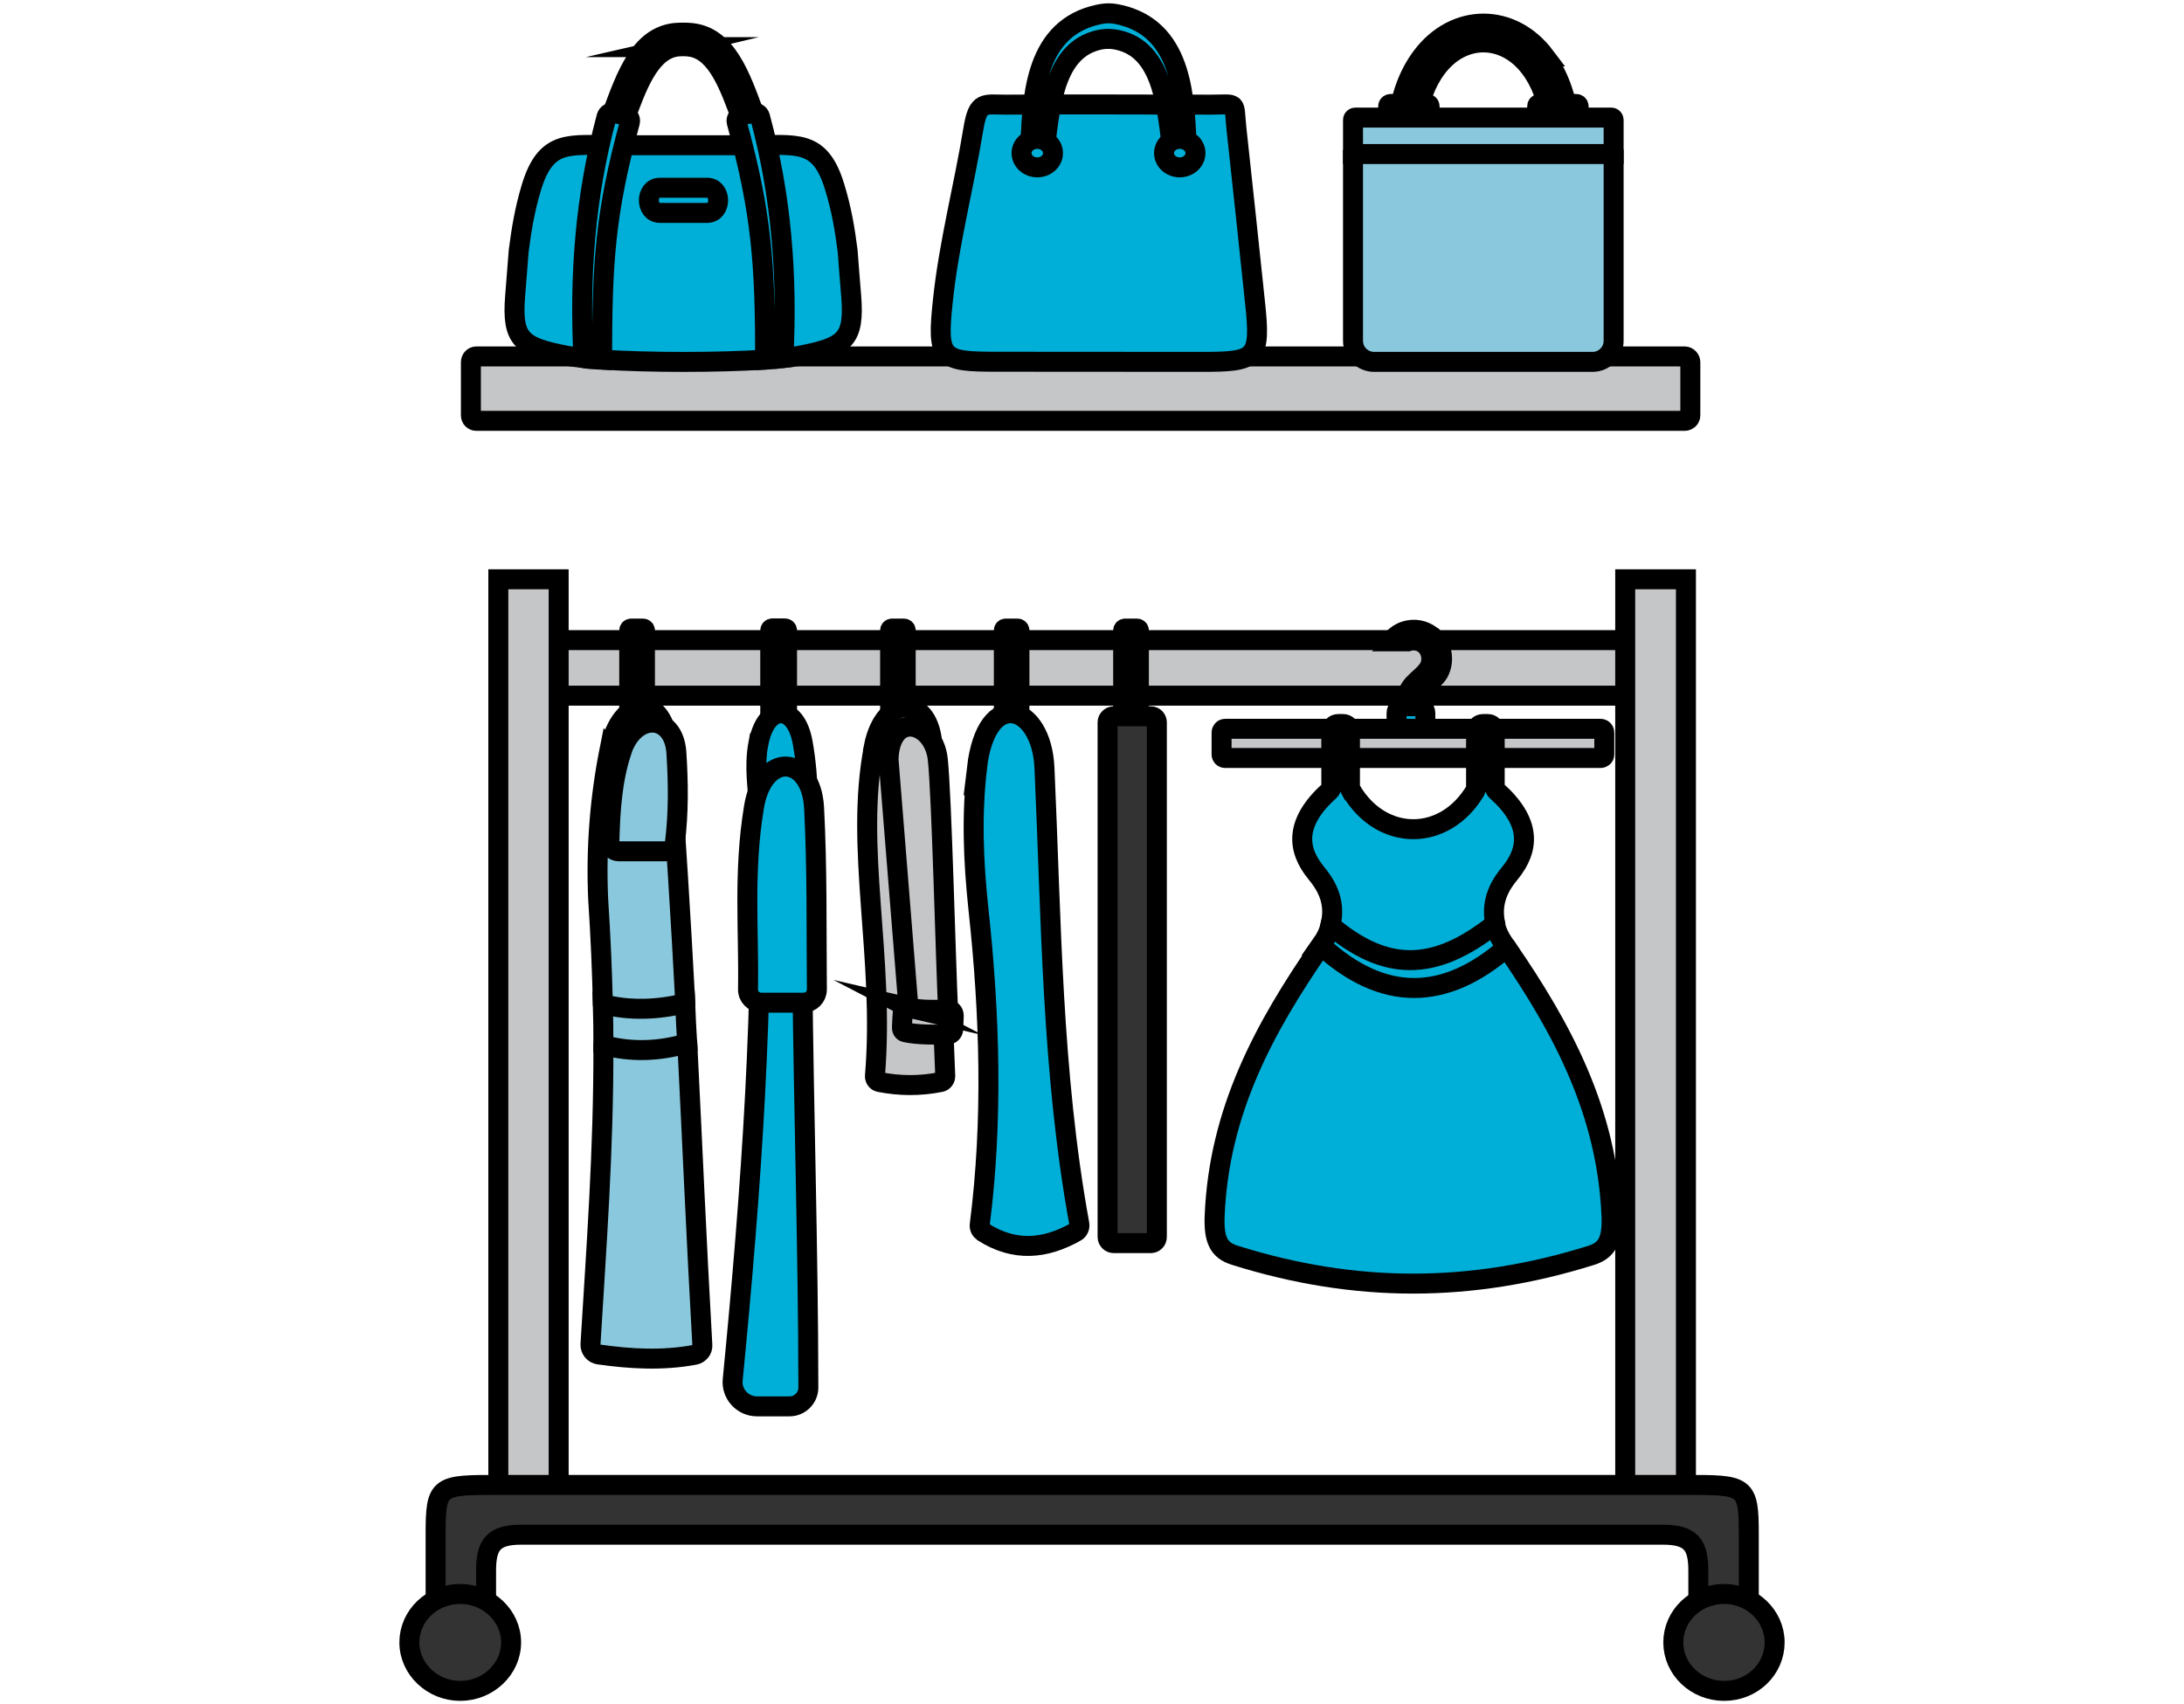 <?xml version="1.0" encoding="UTF-8"?><svg id="_レイヤー_2" xmlns="http://www.w3.org/2000/svg" xmlns:xlink="http://www.w3.org/1999/xlink" viewBox="0 0 164 128"><defs><style>.cls-1{fill:none;}.cls-2{fill:#8ac9dd;}.cls-2,.cls-3,.cls-4,.cls-5,.cls-6,.cls-7{stroke:#000;stroke-miterlimit:10;stroke-width:1.5px;}.cls-2,.cls-3,.cls-5,.cls-6{fill-rule:evenodd;}.cls-3{fill:#333;}.cls-4,.cls-5{fill:#00afd8;}.cls-6,.cls-7{fill:#c5c6c8;}.cls-8{clip-path:url(#clippath);}</style><clipPath id="clippath"><rect class="cls-1" width="164" height="128"/></clipPath></defs><g id="_レイヤー_1-2"><g class="cls-8"><rect class="cls-7" x="40.08" y="48.08" width="83.84" height="4.17"/><rect class="cls-7" x="37.42" y="43.51" width="4.53" height="69.56"/><rect class="cls-7" x="122.04" y="43.51" width="4.56" height="69.56"/><path class="cls-3" d="M126.46,111.53c4.62,0,4.86-.03,4.86,3.73v7.1h-3.79v-4.38c0-1.94-.54-2.71-2.65-2.71H39.12c-2.09,0-2.62.78-2.62,2.71v4.38h-3.79v-7.1c0-3.76.21-3.73,4.86-3.73h88.88Z"/><path class="cls-3" d="M34.56,119.72c2.09,0,3.82,1.64,3.82,3.64s-1.73,3.64-3.82,3.64-3.82-1.64-3.82-3.64,1.7-3.64,3.82-3.64h0Z"/><path class="cls-3" d="M129.47,119.72c-2.12,0-3.82,1.64-3.82,3.64s1.7,3.64,3.82,3.64,3.79-1.64,3.79-3.64-1.7-3.64-3.79-3.64h0Z"/><path class="cls-5" d="M57.99,56.48h.96c.08,0,.15-.07.15-.16v-8.97c0-.08-.07-.15-.15-.15h-.96c-.08,0-.15.07-.15.15v8.97c0,.08.07.16.15.16h0Z"/><path class="cls-5" d="M56.96,55.81c.56-2.97,2.8-3,3.32,0,.97,5.49-.08,11.51-.03,17.35.1,10.29.44,20.72.45,31.06,0,.77-.63,1.41-1.41,1.41h-2.45c-1.07,0-1.93-.93-1.82-2,1.39-14.26,2.43-28.53,1.97-42.84-.04-1.48-.39-3.1-.04-4.98h0Z"/><path class="cls-5" d="M56.61,60.65c.69-4.25,4.29-3.95,4.52,0,.24,4.59.17,9.13.21,13.67,0,.55-.44.99-.99.99h-3.19c-.55,0-1-.45-.99-1,.07-4.52-.35-8.84.44-13.65h0Z"/><path class="cls-5" d="M47.4,55.32h.87c.08,0,.16-.06.16-.13v-7.85c0-.07-.07-.13-.16-.13h-.87c-.08,0-.15.06-.15.13v7.85c0,.07.07.13.15.13h0Z"/><path class="cls-2" d="M45.8,56.22c.79-3.86,4.05-4.45,4.42,0,.52,6.36.9,12.75,1.24,19.13-.45,1.18-.31,2.03.15,3.01.38,7.56.7,15.12,1.13,22.67.03.35-.23.66-.58.73-2.42.45-4.83.31-7.21-.03-.37-.06-.62-.38-.61-.75.44-7.32.99-14.47.97-22.5.34-.9.41-1.65-.04-3.07-.06-2.51-.17-5.11-.35-7.83-.17-3.76.1-7.53.87-11.37h0Z"/><path class="cls-2" d="M46.64,56.52c.97-3.05,3.95-2.94,4.15,0,.15,2.34.17,4.49-.11,6.8-.04.35-.34.62-.7.62h-3.52c-.39,0-.7-.34-.7-.73.06-2.29.2-4.56.89-6.69h0Z"/><path class="cls-2" d="M51.45,75.35c-2.1.51-4.17.58-6.18.07.03,1.04.04,2.05.04,3.07,2.07.56,4.17.49,6.29-.13-.06-1-.11-2.01-.15-3.01h0Z"/><path class="cls-5" d="M66.98,55.32h.89c.08,0,.14-.06.14-.13v-7.85c0-.07-.06-.13-.14-.13h-.89c-.07,0-.14.06-.14.13v7.85c0,.07.07.13.14.13h0Z"/><path class="cls-6" d="M65.61,56.1c.8-4.08,4.26-3.91,4.41,0,.31,8.25.63,16.49.96,24.73,0,.21-.14.39-.34.44-1.55.31-3.08.3-4.6,0-.21-.04-.35-.24-.34-.45.75-8.88-1.55-17.16-.08-24.71h0Z"/><path class="cls-6" d="M66.72,57.03c.13-3.67,3.39-2.86,3.7,0,.3,2.84.58,14.83.79,19.31h-2.94c-.52-6.43-1.04-12.88-1.55-19.31h0Z"/><path class="cls-6" d="M68.21,75.68c.86.2,2.07.18,2.97.15.24-.01.44.2.44.44-.01.34-.03.69-.04,1.03-.01.23-.2.41-.42.41-.96,0-2.22.03-3.18-.18-.21-.04-.27-.24-.25-.45.01-.34.04-.68.06-1.01.01-.27.18-.44.44-.38h0Z"/><path class="cls-5" d="M75.52,55.32h.89c.07,0,.14-.06.14-.13v-7.85c0-.07-.07-.13-.14-.13h-.89c-.08,0-.14.06-.14.13v7.85c0,.07.06.13.14.13h0Z"/><path class="cls-5" d="M73.36,57.67c.72-6.11,4.86-4.79,5.07,0,.52,11.43.54,22.86,2.62,34.27.04.24-.07.48-.28.59-2.27,1.28-4.57,1.52-6.95,0-.18-.13-.28-.32-.25-.55,1-7.8.76-15.82-.1-23.72-.38-3.6-.52-7.02-.1-10.6h0Z"/><path class="cls-5" d="M84.49,55.32h.87c.08,0,.16-.06.16-.13v-7.85c0-.07-.07-.13-.16-.13h-.87c-.08,0-.15.06-.15.13v7.85c0,.07.07.13.15.13h0Z"/><path class="cls-3" d="M83.63,93.37h2.79c.25,0,.45-.21.45-.46v-38.66c0-.24-.2-.45-.45-.45h-2.79c-.25,0-.46.21-.46.45v38.66c0,.25.21.46.46.46h0Z"/><path class="cls-4" d="M107.66,47.92c-.48-.48-1.17-.71-1.85-.59-.52.08-1.04.39-1.35.84h1.26c.08-.03.15-.05.23-.06.41-.07.84.08,1.14.38.41.41.51,1.14.23,1.65-.48.83-1.47,1.14-1.65,2.16-.1.45,0,.93.25,1.42.23-.13.46-.25.71-.36-.17-.33-.23-.63-.18-.91.15-.78,1.17-1.24,1.57-1.92.46-.83.31-1.93-.35-2.61Z"/><path class="cls-5" d="M105.42,53.04h1.06c.3,0,.55.23.55.51v1.26c0,.28-.25.51-.55.51h-1.06c-.3,0-.55-.23-.55-.51v-1.26c0-.28.25-.51.55-.51h0Z"/><path class="cls-6" d="M91.99,54.74h28.2c.15,0,.28.13.28.28v1.65c0,.15-.13.26-.28.26h-28.2c-.15,0-.26-.12-.26-.26v-1.65c0-.15.12-.28.26-.28h0Z"/><path class="cls-5" d="M101.44,59.37c-.04-.07-.07-.13-.07-.2v-4.27c0-.29-.23-.52-.52-.52h-.36c-.29,0-.52.23-.52.52v4.19c0,.12-.04.22-.13.3-2.6,2.34-2.49,4.36-1.01,6.17.65.79,1.54,2.07,1.08,3.94.17.81.01,1.28-.7,1.51-4.27,6.17-7.68,12.43-8,20.32-.07,1.8.31,2.58,1.51,2.95,9.03,2.84,17.75,2.84,26.79,0,1.18-.38,1.57-1.16,1.5-2.95-.33-7.82-3.67-14.05-7.87-20.15-.66-.39-1-.82-.86-1.78-.39-1.82.47-3.06,1.12-3.84,1.47-1.81,1.59-3.83-1.03-6.17-.08-.08-.13-.18-.13-.3v-4.19c0-.29-.23-.52-.52-.52h-.36c-.29,0-.52.23-.52.52v4.27c0,.07-.01.13-.05.2-2.3,3.88-7.03,3.88-9.33,0h0Z"/><path class="cls-5" d="M99.19,71.01c4.7,4.32,9.33,4.15,13.93.17-.4-.6-.7-1.05-.86-1.78-4.61,3.66-8.25,3.55-12.36.1-.14.6-.36,1-.72,1.51h0Z"/><path class="cls-6" d="M35.77,26.77h90.73c.23,0,.43.2.43.43v4c0,.23-.2.41-.43.41H35.77c-.23,0-.41-.18-.41-.41v-4c0-.23.18-.43.41-.43h0Z"/><path class="cls-5" d="M46.26,10.91c-3.47,0-5.22-.51-6.34,3.11-.51,1.67-.77,3.25-.97,4.82-.09,1.14-.18,2.28-.27,3.43-.25,3.22.47,3.79,3.83,4.44.35.06.79.13,1.29.18.42-.27.88-.28,1.39.12,3.49.23,8.79.23,12.26,0,.51-.2.96-.21,1.37-.12.51-.05.93-.12,1.27-.18,3.36-.65,4.08-1.22,3.83-4.44-.1-1.15-.18-2.29-.27-3.43-.2-1.57-.46-3.15-.98-4.82-1.1-3.62-2.85-3.11-6.32-3.11h-10.09Z"/><path class="cls-5" d="M49.55,14.1h3.55c1.1,0,1.1,1.89,0,1.89h-3.55c-1.1,0-1.1-1.89,0-1.89h0Z"/><path class="cls-4" d="M50.59,3.54c-1.85.44-2.77,2.92-3.7,5.49v.04s-.97-.35-.97-.35v-.04c1.1-3.01,2.13-5.88,4.72-6.2.38-.04.92-.04,1.29,0,2.62.28,3.65,3.17,4.75,6.2l.02.04-.96.35-.02-.04c-.95-2.61-1.86-5.11-3.76-5.5-.4-.08-.99-.08-1.38.01h0Z"/><path class="cls-4" d="M43.81,26.89c-.31-6.18.12-12.11,1.74-18.12.06-.21.26-.34.47-.29l.96.18c.23.05.38.28.32.52-1.88,6.86-2.08,10.61-2.09,17.84-.45-.02-.92-.04-1.39-.12h0Z"/><path class="cls-4" d="M58.83,26.89c.31-6.18-.14-12.11-1.76-18.12-.06-.21-.26-.34-.47-.29l-.96.18c-.23.05-.38.28-.32.52,1.88,6.86,2.13,10.61,2.14,17.84.44-.02.91-.06,1.37-.12h0Z"/><path class="cls-4" d="M116.01,4.24c.98,1.31,1.65,3.04,1.8,4.96h-1.41c-.14-1.6-.69-3.04-1.5-4.11-1.93-2.54-5.09-2.54-7.01,0-.81,1.07-1.36,2.51-1.5,4.11h-1.41c.15-1.92.81-3.65,1.8-4.96,2.48-3.29,6.76-3.29,9.24,0h0Z"/><path class="cls-5" d="M104.43,7.81h2.75c.1,0,.17.08.17.17v2h-3.11v-2c0-.1.09-.17.18-.17h0Z"/><path class="cls-5" d="M118.35,7.81h-2.75c-.1,0-.17.08-.17.17v2h3.11v-2c0-.1-.09-.17-.18-.17h0Z"/><path class="cls-2" d="M103.05,9.85l16.11-.17c.1,0,.11.11.17.17l1.84,1.71v14.04c0,.87-.71,1.58-1.58,1.58h-16.41c-.87,0-1.58-.71-1.58-1.58v-14.04l1.28-1.54c.07-.07.08-.17.17-.17h0Z"/><path class="cls-2" d="M101.79,8.83h19.2c.1,0,.18.08.18.17v2.57h-19.57v-2.57c0-.1.09-.17.18-.17h0Z"/><path class="cls-5" d="M75.6,7.86c-1.7.01-2.15-.34-2.51,1.83-.7,4.28-1.84,8.6-2.29,12.91-.47,4.38-.13,4.57,4.07,4.57,5.1,0,10.19.01,15.29.01,4.2,0,4.55-.18,4.07-4.57-.45-4.3-.91-8.61-1.38-12.92-.23-2.16.18-1.83-1.98-1.83-5.1,0-10.19-.04-15.28,0h0Z"/><path class="cls-4" d="M84.44,1.2c4.43,1.27,4.55,6.34,4.68,10.23l-1.06.13c-.42-3.35-.68-7.56-3.82-8.48-.81-.24-1.5-.21-2.29.09-2.87,1.09-3.14,5.14-3.53,8.39l-1.06-.13c.13-3.9.25-9,4.72-10.24.96-.26,1.41-.25,2.36.01h0Z"/><path class="cls-5" d="M88.59,10.43c.65,0,1.18.48,1.18,1.07s-.53,1.07-1.18,1.07-1.18-.47-1.18-1.07.53-1.07,1.18-1.07h0Z"/><path class="cls-5" d="M77.89,10.43c-.65,0-1.18.48-1.18,1.07s.53,1.07,1.18,1.07,1.18-.47,1.18-1.07-.53-1.07-1.18-1.07h0Z"/></g></g></svg>